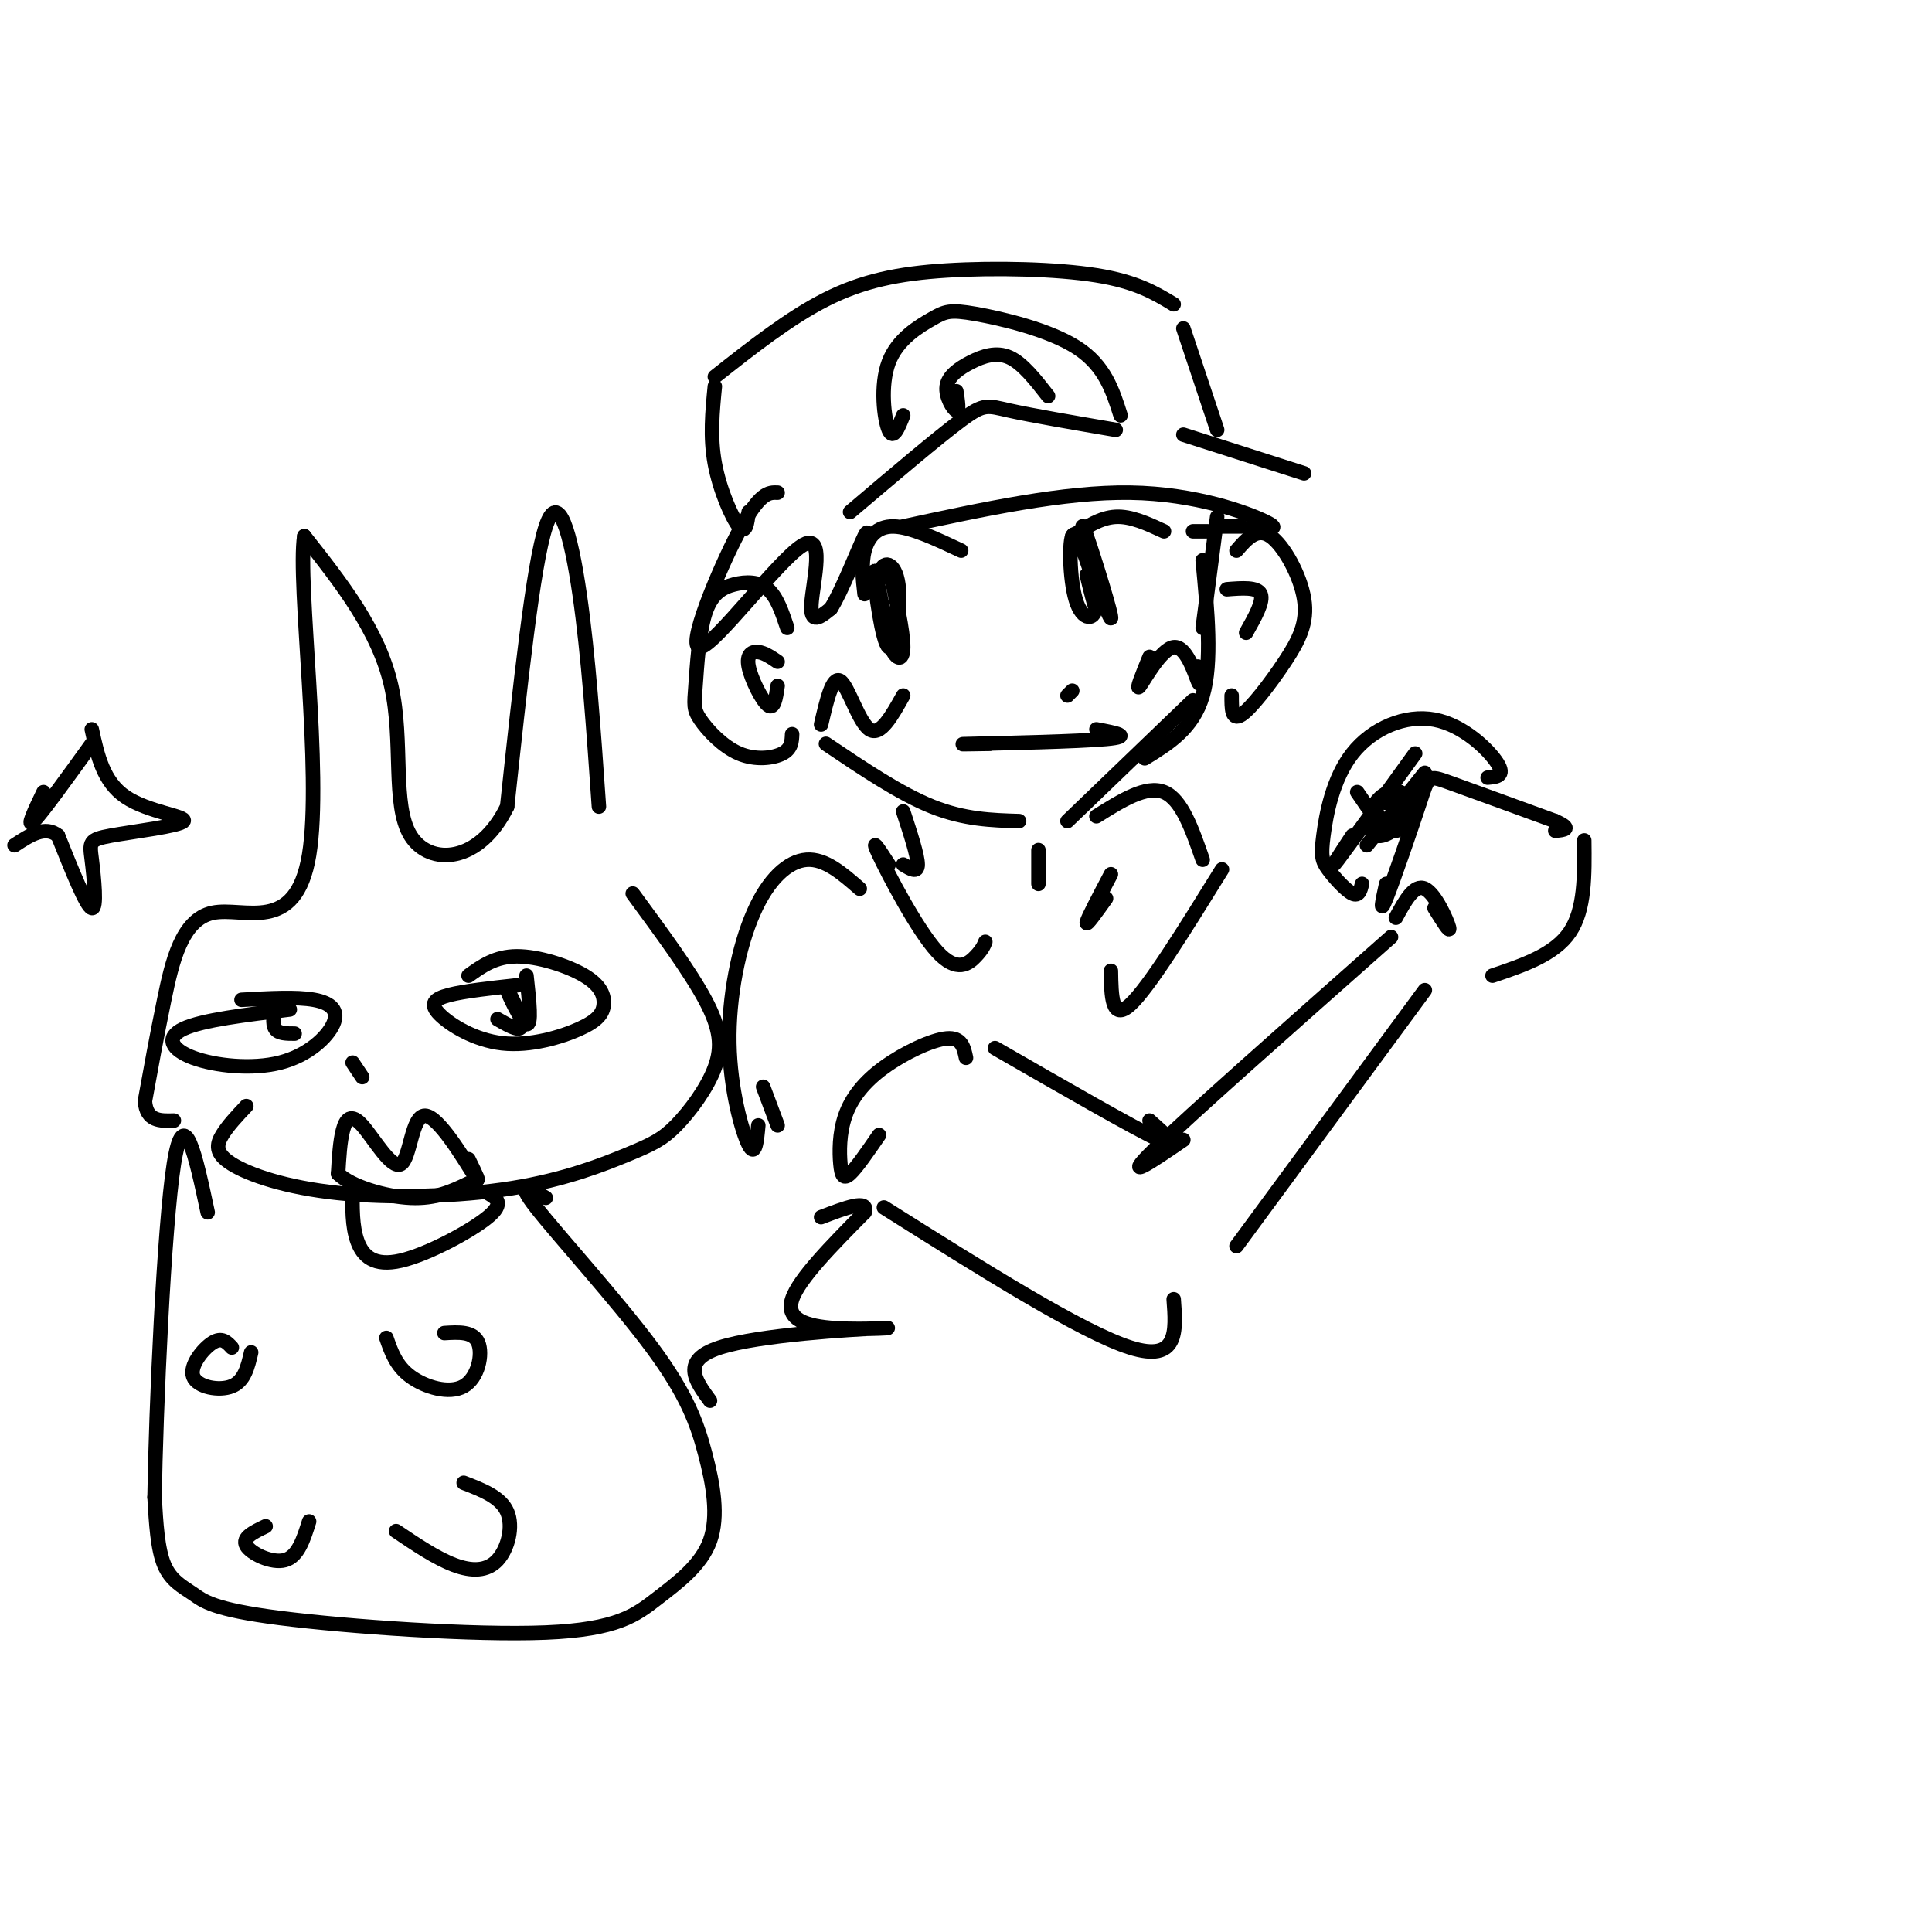 <svg viewBox='0 0 400 400' version='1.1' xmlns='http://www.w3.org/2000/svg' xmlns:xlink='http://www.w3.org/1999/xlink'><g fill='none' stroke='#000000' stroke-width='3' stroke-linecap='round' stroke-linejoin='round'><path d='M199,114c-5.244,-2.467 -10.489,-4.933 -14,-5c-3.511,-0.067 -5.289,2.267 -6,5c-0.711,2.733 -0.356,5.867 0,9'/><path d='M184,117c1.512,6.895 3.024,13.790 3,17c-0.024,3.210 -1.585,2.735 -3,-1c-1.415,-3.735 -2.686,-10.730 -2,-14c0.686,-3.270 3.328,-2.815 4,2c0.672,4.815 -0.627,13.989 -2,13c-1.373,-0.989 -2.821,-12.140 -3,-15c-0.179,-2.860 0.910,2.570 2,8'/><path d='M183,127c0.267,2.044 -0.067,3.156 0,3c0.067,-0.156 0.533,-1.578 1,-3'/><path d='M222,111c2.917,-1.917 5.833,-3.833 9,-4c3.167,-0.167 6.583,1.417 10,3'/><path d='M225,114c-0.780,-3.727 -1.561,-7.453 0,-3c1.561,4.453 5.463,17.087 5,17c-0.463,-0.087 -5.290,-12.893 -6,-15c-0.710,-2.107 2.696,6.487 3,11c0.304,4.513 -2.495,4.946 -4,1c-1.505,-3.946 -1.716,-12.270 -1,-14c0.716,-1.730 2.358,3.135 4,8'/><path d='M226,119c0.933,3.111 1.267,6.889 1,7c-0.267,0.111 -1.133,-3.444 -2,-7'/><path d='M252,107c0.000,0.000 -3.000,23.000 -3,23'/><path d='M249,116c1.000,10.583 2.000,21.167 0,28c-2.000,6.833 -7.000,9.917 -12,13'/><path d='M247,145c0.000,0.000 -26.000,25.000 -26,25'/><path d='M211,170c-5.667,-0.167 -11.333,-0.333 -18,-3c-6.667,-2.667 -14.333,-7.833 -22,-13'/><path d='M222,143c0.000,0.000 -1.000,1.000 -1,1'/><path d='M227,151c3.911,0.733 7.822,1.467 2,2c-5.822,0.533 -21.378,0.867 -27,1c-5.622,0.133 -1.311,0.067 3,0'/><path d='M187,144c-2.378,4.267 -4.756,8.533 -7,7c-2.244,-1.533 -4.356,-8.867 -6,-10c-1.644,-1.133 -2.822,3.933 -4,9'/><path d='M238,136c-1.488,3.667 -2.976,7.333 -2,6c0.976,-1.333 4.417,-7.667 7,-8c2.583,-0.333 4.310,5.333 5,7c0.690,1.667 0.345,-0.667 0,-3'/><path d='M247,110c0.000,0.000 3.000,0.000 3,0'/><path d='M253,109c0.000,0.000 4.000,0.000 4,0'/><path d='M259,109c3.333,0.400 6.667,0.800 3,-1c-3.667,-1.800 -14.333,-5.800 -28,-6c-13.667,-0.200 -30.333,3.400 -47,7'/><path d='M270,98c0.000,0.000 -25.000,-8.000 -25,-8'/><path d='M231,89c-8.689,-1.489 -17.378,-2.978 -22,-4c-4.622,-1.022 -5.178,-1.578 -10,2c-4.822,3.578 -13.911,11.289 -23,19'/><path d='M252,89c0.000,0.000 -7.000,-21.000 -7,-21'/><path d='M243,63c-3.863,-2.339 -7.726,-4.679 -16,-6c-8.274,-1.321 -20.958,-1.625 -31,-1c-10.042,0.625 -17.440,2.179 -25,6c-7.560,3.821 -15.280,9.911 -23,16'/><path d='M148,80c-0.511,5.244 -1.022,10.489 0,16c1.022,5.511 3.578,11.289 5,13c1.422,1.711 1.711,-0.644 2,-3'/><path d='M161,102c-1.848,-0.067 -3.697,-0.134 -8,8c-4.303,8.134 -11.061,24.469 -8,24c3.061,-0.469 15.939,-17.742 21,-21c5.061,-3.258 2.303,7.498 2,12c-0.303,4.502 1.848,2.751 4,1'/><path d='M172,126c2.222,-3.444 5.778,-12.556 7,-15c1.222,-2.444 0.111,1.778 -1,6'/><path d='M163,130c-1.065,-3.197 -2.130,-6.393 -4,-8c-1.870,-1.607 -4.546,-1.624 -7,-1c-2.454,0.624 -4.686,1.890 -6,6c-1.314,4.110 -1.711,11.065 -2,15c-0.289,3.935 -0.469,4.848 1,7c1.469,2.152 4.588,5.541 8,7c3.412,1.459 7.118,0.988 9,0c1.882,-0.988 1.941,-2.494 2,-4'/><path d='M161,137c-1.357,-0.923 -2.714,-1.845 -4,-2c-1.286,-0.155 -2.500,0.458 -2,3c0.500,2.542 2.714,7.012 4,8c1.286,0.988 1.643,-1.506 2,-4'/><path d='M256,114c2.113,-2.440 4.226,-4.880 7,-3c2.774,1.880 6.207,8.081 7,13c0.793,4.919 -1.056,8.555 -4,13c-2.944,4.445 -6.984,9.699 -9,11c-2.016,1.301 -2.008,-1.349 -2,-4'/><path d='M254,122c3.167,-0.250 6.333,-0.500 7,1c0.667,1.500 -1.167,4.750 -3,8'/><path d='M215,176c0.000,0.000 0.000,7.000 0,7'/><path d='M187,168c1.500,4.583 3.000,9.167 3,11c0.000,1.833 -1.500,0.917 -3,0'/><path d='M184,179c-1.976,-3.060 -3.952,-6.119 -2,-2c1.952,4.119 7.833,15.417 12,20c4.167,4.583 6.619,2.452 8,1c1.381,-1.452 1.690,-2.226 2,-3'/><path d='M230,181c-2.417,4.583 -4.833,9.167 -5,10c-0.167,0.833 1.917,-2.083 4,-5'/><path d='M227,169c5.167,-3.250 10.333,-6.500 14,-5c3.667,1.500 5.833,7.750 8,14'/><path d='M253,180c-7.583,12.250 -15.167,24.500 -19,28c-3.833,3.500 -3.917,-1.750 -4,-7'/><path d='M178,184c-3.584,-3.137 -7.167,-6.274 -11,-6c-3.833,0.274 -7.914,3.960 -11,11c-3.086,7.040 -5.177,17.434 -5,27c0.177,9.566 2.622,18.305 4,21c1.378,2.695 1.689,-0.652 2,-4'/><path d='M158,225c0.000,0.000 3.000,8.000 3,8'/><path d='M200,219c-0.451,-2.140 -0.903,-4.280 -4,-4c-3.097,0.280 -8.841,2.981 -13,6c-4.159,3.019 -6.733,6.356 -8,10c-1.267,3.644 -1.226,7.597 -1,10c0.226,2.403 0.636,3.258 2,2c1.364,-1.258 3.682,-4.629 6,-8'/><path d='M206,217c14.333,8.250 28.667,16.500 34,19c5.333,2.500 1.667,-0.750 -2,-4'/><path d='M288,194c-20.917,18.500 -41.833,37.000 -49,44c-7.167,7.000 -0.583,2.500 6,-2'/><path d='M295,205c0.000,0.000 -39.000,53.000 -39,53'/><path d='M243,269c0.500,6.583 1.000,13.167 -9,10c-10.000,-3.167 -30.500,-16.083 -51,-29'/><path d='M289,190c1.911,-3.511 3.822,-7.022 6,-6c2.178,1.022 4.622,6.578 5,8c0.378,1.422 -1.311,-1.289 -3,-4'/><path d='M287,183c-0.744,3.363 -1.488,6.726 0,3c1.488,-3.726 5.208,-14.542 7,-20c1.792,-5.458 1.655,-5.560 6,-4c4.345,1.560 13.173,4.780 22,8'/><path d='M322,170c3.667,1.667 1.833,1.833 0,2'/><path d='M328,174c0.083,7.167 0.167,14.333 -3,19c-3.167,4.667 -9.583,6.833 -16,9'/><path d='M308,161c1.850,-0.162 3.700,-0.325 2,-3c-1.700,-2.675 -6.950,-7.863 -13,-9c-6.050,-1.137 -12.900,1.778 -17,7c-4.100,5.222 -5.449,12.750 -6,17c-0.551,4.250 -0.302,5.221 1,7c1.302,1.779 3.658,4.365 5,5c1.342,0.635 1.671,-0.683 2,-2'/><path d='M293,156c-6.917,9.583 -13.833,19.167 -16,22c-2.167,2.833 0.417,-1.083 3,-5'/><path d='M295,160c0.000,0.000 -12.000,15.000 -12,15'/><path d='M286,166c2.743,0.629 5.486,1.258 5,3c-0.486,1.742 -4.202,4.595 -6,4c-1.798,-0.595 -1.679,-4.640 0,-7c1.679,-2.360 4.917,-3.036 6,-1c1.083,2.036 0.012,6.783 -2,7c-2.012,0.217 -4.965,-4.095 -4,-6c0.965,-1.905 5.847,-1.401 7,0c1.153,1.401 -1.424,3.701 -4,6'/><path d='M288,172c-1.833,-0.333 -4.417,-4.167 -7,-8'/><path d='M232,86c-1.627,-5.136 -3.254,-10.272 -9,-14c-5.746,-3.728 -15.612,-6.049 -21,-7c-5.388,-0.951 -6.300,-0.533 -9,1c-2.700,1.533 -7.188,4.182 -9,9c-1.812,4.818 -0.946,11.805 0,14c0.946,2.195 1.973,-0.403 3,-3'/><path d='M217,82c-2.643,-3.389 -5.285,-6.778 -8,-8c-2.715,-1.222 -5.501,-0.276 -8,1c-2.499,1.276 -4.711,2.882 -5,5c-0.289,2.118 1.346,4.748 2,5c0.654,0.252 0.327,-1.874 0,-4'/><path d='M124,167c-1.089,-15.733 -2.178,-31.467 -4,-44c-1.822,-12.533 -4.378,-21.867 -7,-14c-2.622,7.867 -5.311,32.933 -8,58'/><path d='M105,167c-5.738,11.810 -16.083,12.333 -20,6c-3.917,-6.333 -1.405,-19.524 -4,-31c-2.595,-11.476 -10.298,-21.238 -18,-31'/><path d='M63,111c-1.493,9.644 3.775,49.255 1,66c-2.775,16.745 -13.593,10.624 -20,12c-6.407,1.376 -8.402,10.250 -10,18c-1.598,7.750 -2.799,14.375 -4,21'/><path d='M30,228c0.333,4.167 3.167,4.083 6,4'/><path d='M131,185c5.917,8.042 11.834,16.084 15,22c3.166,5.916 3.580,9.705 2,14c-1.580,4.295 -5.153,9.094 -8,12c-2.847,2.906 -4.969,3.917 -10,6c-5.031,2.083 -12.969,5.238 -24,7c-11.031,1.762 -25.153,2.132 -36,1c-10.847,-1.132 -18.420,-3.766 -22,-6c-3.580,-2.234 -3.166,-4.067 -2,-6c1.166,-1.933 3.083,-3.967 5,-6'/><path d='M97,202c2.776,-1.993 5.551,-3.985 10,-4c4.449,-0.015 10.570,1.949 14,4c3.430,2.051 4.167,4.190 4,6c-0.167,1.810 -1.238,3.292 -5,5c-3.762,1.708 -10.215,3.643 -16,3c-5.785,-0.643 -10.904,-3.866 -13,-6c-2.096,-2.134 -1.170,-3.181 2,-4c3.170,-0.819 8.585,-1.409 14,-2'/><path d='M109,202c0.571,5.232 1.143,10.464 0,10c-1.143,-0.464 -4.000,-6.625 -4,-7c0.000,-0.375 2.857,5.036 3,7c0.143,1.964 -2.429,0.482 -5,-1'/><path d='M50,207c5.685,-0.326 11.371,-0.653 15,0c3.629,0.653 5.202,2.285 4,5c-1.202,2.715 -5.178,6.511 -11,8c-5.822,1.489 -13.491,0.670 -18,-1c-4.509,-1.670 -5.860,-4.191 -2,-6c3.860,-1.809 12.930,-2.904 22,-4'/><path d='M57,208c-0.333,2.000 -0.667,4.000 0,5c0.667,1.000 2.333,1.000 4,1'/><path d='M97,240c1.460,2.994 2.921,5.987 1,3c-1.921,-2.987 -7.222,-11.955 -10,-12c-2.778,-0.045 -3.033,8.833 -5,10c-1.967,1.167 -5.645,-5.378 -8,-8c-2.355,-2.622 -3.387,-1.321 -4,1c-0.613,2.321 -0.806,5.660 -1,9'/><path d='M70,243c2.644,2.644 9.756,4.756 15,5c5.244,0.244 8.622,-1.378 12,-3'/><path d='M101,247c1.774,1.042 3.548,2.083 0,5c-3.548,2.917 -12.417,7.708 -18,9c-5.583,1.292 -7.881,-0.917 -9,-4c-1.119,-3.083 -1.060,-7.042 -1,-11'/><path d='M75,223c0.000,0.000 -2.000,-3.000 -2,-3'/><path d='M113,248c-3.256,-1.896 -6.512,-3.792 -2,2c4.512,5.792 16.792,19.271 24,29c7.208,9.729 9.343,15.706 11,22c1.657,6.294 2.837,12.904 1,18c-1.837,5.096 -6.691,8.678 -11,12c-4.309,3.322 -8.072,6.385 -23,7c-14.928,0.615 -41.022,-1.217 -55,-3c-13.978,-1.783 -15.840,-3.519 -18,-5c-2.160,-1.481 -4.617,-2.709 -6,-6c-1.383,-3.291 -1.691,-8.646 -2,-14'/><path d='M32,310c0.267,-17.956 1.933,-55.844 4,-69c2.067,-13.156 4.533,-1.578 7,10'/><path d='M92,276c3.000,-0.185 6.000,-0.369 7,2c1.000,2.369 0.000,7.292 -3,9c-3.000,1.708 -8.000,0.202 -11,-2c-3.000,-2.202 -4.000,-5.101 -5,-8'/><path d='M52,280c-0.690,2.970 -1.381,5.940 -4,7c-2.619,1.060 -7.167,0.208 -8,-2c-0.833,-2.208 2.048,-5.774 4,-7c1.952,-1.226 2.976,-0.113 4,1'/><path d='M96,307c3.833,1.476 7.667,2.952 9,6c1.333,3.048 0.167,7.667 -2,10c-2.167,2.333 -5.333,2.381 -9,1c-3.667,-1.381 -7.833,-4.190 -12,-7'/><path d='M64,315c-1.133,3.622 -2.267,7.244 -5,8c-2.733,0.756 -7.067,-1.356 -8,-3c-0.933,-1.644 1.533,-2.822 4,-4'/><path d='M147,290c-3.069,-4.177 -6.137,-8.354 2,-11c8.137,-2.646 27.480,-3.761 33,-4c5.520,-0.239 -2.783,0.397 -9,0c-6.217,-0.397 -10.348,-1.828 -9,-6c1.348,-4.172 8.174,-11.086 15,-18'/><path d='M179,251c1.000,-2.833 -4.000,-0.917 -9,1'/><path d='M19,154c-5.167,7.167 -10.333,14.333 -12,16c-1.667,1.667 0.167,-2.167 2,-6'/><path d='M19,151c1.180,5.429 2.360,10.858 7,14c4.640,3.142 12.741,3.997 12,5c-0.741,1.003 -10.322,2.156 -15,3c-4.678,0.844 -4.452,1.381 -4,5c0.452,3.619 1.129,10.320 0,10c-1.129,-0.320 -4.065,-7.660 -7,-15'/><path d='M12,173c-2.667,-2.167 -5.833,-0.083 -9,2'/></g>
</svg>